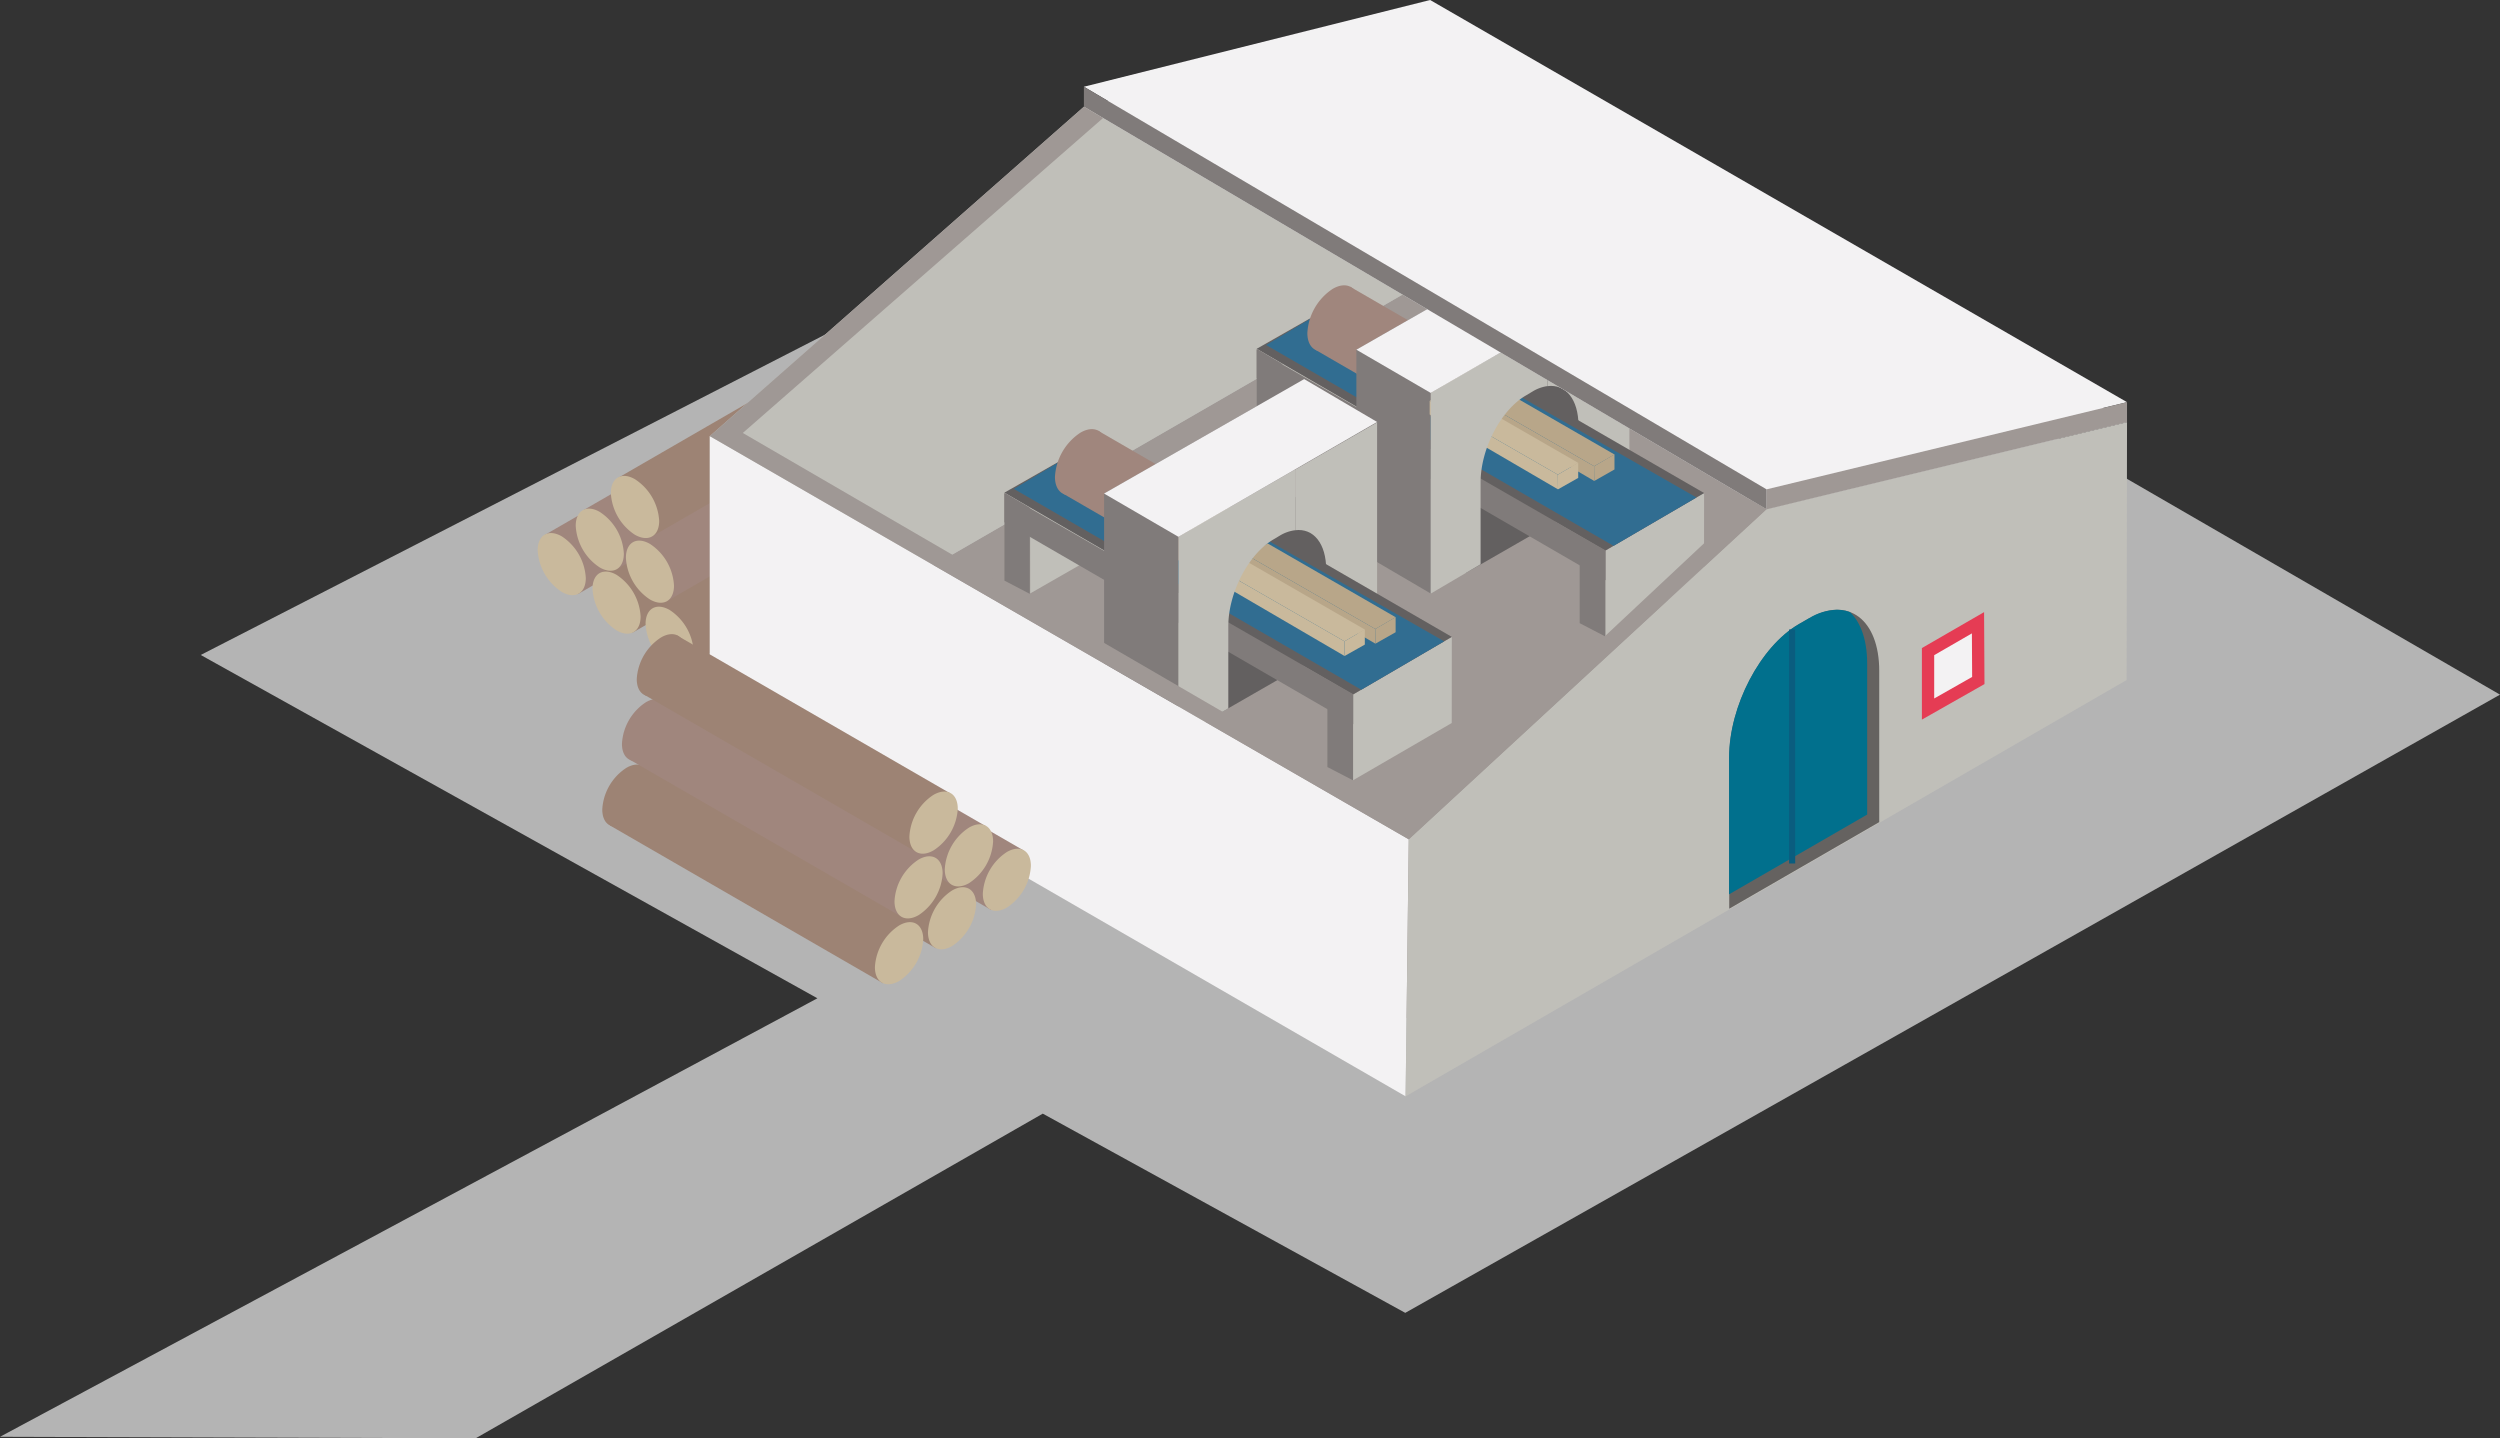 <svg xmlns="http://www.w3.org/2000/svg" xmlns:xlink="http://www.w3.org/1999/xlink" viewBox="0 0 617.66 355.35"><rect x="0" y="0" width="617.66" height="355.35" fill="#333333" stroke="none"/><defs><style>.cls-1,.cls-16,.cls-17{fill:none;}.cls-2{fill:#b4b4b4;}.cls-3{fill:#9f9895;}.cls-4{fill:#a0867d;}.cls-5{fill:#c9b99c;}.cls-6{fill:#9d8374;}.cls-7{fill:#c0bfb9;}.cls-8{fill:#636060;}.cls-9{fill:#316d91;}.cls-10{fill:#807b7a;}.cls-11{fill:#b8a689;}.cls-12{fill:#f3f2f3;}.cls-13{fill:#656260;}.cls-14{clip-path:url(#clip-path);}.cls-15{fill:#01708d;}.cls-16{stroke:#0a5d7f;stroke-width:1.52px;}.cls-16,.cls-17{stroke-miterlimit:10;}.cls-17{stroke:#e53c54;stroke-width:3.04px;}</style><clipPath id="clip-path"><path class="cls-1" d="M447,152.71l-2.57,1.48c-9.52,5.5-17.24,20.26-17.24,32.95v37.38l37.06-21.41V165.75c0-9.45-4.28-15.11-10.39-15.11a13.93,13.93,0,0,0-6.86,2.07"/></clipPath></defs><g id="Laag_2" data-name="Laag 2"><g id="Laag_1-2" data-name="Laag 1"><polyline class="cls-2" points="117.52 355.35 257.63 275.14 347.19 324.36 617.66 171.62 341.66 11.95 49.59 161.82 201.95 246.64 0 354.98"/><polygon class="cls-3" points="353.33 68.85 199.9 157.42 350.48 253.4 514.98 164.38 353.33 68.85"/><path class="cls-4" d="M212.09,103.92c0,3.79-2.66,5.32-5.94,3.43a13.14,13.14,0,0,1-6-10.3c0-3.79,2.66-5.32,6-3.43a13.16,13.16,0,0,1,5.94,10.3"/><polygon class="cls-4" points="210.18 107.83 202.13 93.14 134.67 132.12 142.73 146.81 210.18 107.83"/><path class="cls-5" d="M144.73,142.81c0,3.79-2.66,5.32-5.94,3.43a13.14,13.14,0,0,1-5.95-10.3c0-3.79,2.66-5.32,5.95-3.43a13.16,13.16,0,0,1,5.94,10.3"/><path class="cls-6" d="M225.63,113.42c0,3.79-2.65,5.33-5.94,3.44a13.13,13.13,0,0,1-5.94-10.3c0-3.79,2.65-5.32,5.94-3.43a13.13,13.13,0,0,1,5.94,10.29"/><polygon class="cls-6" points="223.72 117.33 215.67 102.65 148.22 141.63 156.28 156.31 223.72 117.33"/><path class="cls-5" d="M158.27,152.32c0,3.79-2.65,5.32-5.94,3.43a13.13,13.13,0,0,1-5.94-10.3c0-3.79,2.65-5.32,5.94-3.43a13.13,13.13,0,0,1,5.94,10.3"/><path class="cls-6" d="M238.74,122.06c0,3.79-2.65,5.32-5.94,3.43a13.16,13.16,0,0,1-5.94-10.3c0-3.79,2.66-5.32,5.94-3.43a13.12,13.12,0,0,1,5.94,10.3"/><polygon class="cls-6" points="236.83 125.96 228.78 111.28 161.33 150.26 169.38 164.94 236.83 125.96"/><path class="cls-5" d="M171.38,161c0,3.79-2.65,5.32-5.94,3.43a13.13,13.13,0,0,1-5.94-10.29c0-3.79,2.65-5.33,5.94-3.44a13.13,13.13,0,0,1,5.94,10.3"/><path class="cls-4" d="M221.49,97.88c0,3.79-2.66,5.32-6,3.43A13.16,13.16,0,0,1,209.6,91c0-3.79,2.66-5.32,5.94-3.43a13.14,13.14,0,0,1,6,10.3"/><polygon class="cls-4" points="219.58 101.78 211.52 87.1 144.07 126.08 152.13 140.76 219.58 101.78"/><path class="cls-5" d="M154.13,136.77c0,3.79-2.66,5.33-5.95,3.43a13.12,13.12,0,0,1-5.94-10.29c0-3.79,2.66-5.33,5.94-3.43a13.09,13.09,0,0,1,5.95,10.29"/><path class="cls-4" d="M233.88,105.79c0,3.79-2.65,5.32-5.94,3.43A13.16,13.16,0,0,1,222,98.92c0-3.79,2.66-5.32,5.94-3.43a13.13,13.13,0,0,1,5.94,10.3"/><polygon class="cls-4" points="231.97 109.69 223.92 95.01 156.47 133.99 164.53 148.67 231.97 109.69"/><path class="cls-5" d="M166.52,144.68c0,3.79-2.65,5.32-5.94,3.43a13.13,13.13,0,0,1-5.94-10.3c0-3.79,2.65-5.32,5.94-3.43a13.13,13.13,0,0,1,5.94,10.3"/><path class="cls-6" d="M230.22,89.8c0,3.79-2.66,5.32-5.95,3.43a13.16,13.16,0,0,1-5.94-10.3c0-3.79,2.66-5.32,5.94-3.43a13.14,13.14,0,0,1,5.95,10.3"/><polygon class="cls-6" points="228.31 93.7 220.26 79.02 152.8 118 160.86 132.68 228.31 93.7"/><path class="cls-5" d="M162.86,128.69c0,3.79-2.66,5.32-6,3.43a13.16,13.16,0,0,1-5.94-10.3c0-3.79,2.66-5.32,5.94-3.43a13.14,13.14,0,0,1,6,10.3"/><polygon class="cls-7" points="353.33 68.85 175.37 171.62 175.37 107.75 267.79 26.37 353.33 4.93 353.33 68.85"/><polygon class="cls-8" points="362.12 141.57 399.53 120.07 399.53 77.51 360.54 99.7 362.12 141.57"/><path class="cls-7" d="M390,105.21v20.34l12.57-7.19V68.71L382.33,80.4v15c4.45-.57,7.66,3.19,7.66,9.79"/><polygon class="cls-7" points="341.73 96.82 316.86 111.07 316.83 89.79 341.73 75.64 341.73 96.82"/><polygon class="cls-7" points="421 143.09 396.57 157.26 396.57 136.06 421.02 121.81 421 143.09"/><polygon class="cls-8" points="310.49 86.17 396.57 136.06 421.02 121.81 335.11 72.14 310.49 86.17"/><polygon class="cls-9" points="312.81 85.24 398.65 134.87 419.13 122.91 332.69 73.44 312.81 85.24"/><path class="cls-4" d="M323,82.28c0,4,2.82,5.66,6.32,3.64A14,14,0,0,0,335.6,75c0-4-2.83-5.66-6.31-3.65A13.94,13.94,0,0,0,323,82.28"/><polygon class="cls-4" points="325 86.43 333.55 70.83 365.73 89.44 357.18 105.05 325 86.43"/><path class="cls-5" d="M355.05,100.8c0,4,2.82,5.66,6.31,3.64a14,14,0,0,0,6.32-10.93c0-4-2.83-5.66-6.32-3.65a14,14,0,0,0-6.31,10.94"/><polygon class="cls-10" points="390.28 153.96 396.63 157.26 396.63 136.07 390.28 132.77 390.28 153.96"/><polygon class="cls-10" points="316.75 111.18 310.49 107.9 310.49 86.17 316.75 89.9 316.75 111.18"/><polygon class="cls-10" points="310.49 86.4 310.49 93.45 396.66 143.37 396.66 135.98 310.49 86.4"/><polygon class="cls-10" points="353.49 146.65 335.12 135.88 335.11 86.4 384.54 58.11 402.56 68.83 353.49 97.08 353.49 146.65"/><polygon class="cls-11" points="393.85 115.19 398.88 112.25 398.88 115.99 393.88 118.83 393.85 115.19"/><polygon class="cls-11" points="393.85 115.19 393.88 118.83 362.18 100.31 362.18 96.99 393.85 115.19"/><polygon class="cls-11" points="393.85 115.19 398.88 112.29 367.27 94.07 362.18 96.99 393.85 115.19"/><polygon class="cls-5" points="384.88 117.27 389.92 114.33 389.92 118.07 384.92 120.9 384.88 117.27"/><polygon class="cls-5" points="384.88 117.27 384.92 120.9 353.22 102.39 353.22 99.06 384.88 117.27"/><polygon class="cls-5" points="384.88 117.27 389.92 114.36 358.3 96.15 353.22 99.06 384.88 117.27"/><path class="cls-7" d="M353.48,97.08v49.58l12.32-7.25V119.19c0-8.3,5-17.93,11.26-21.52l1.67-1a9.62,9.62,0,0,1,3.6-1.28v-15Z"/><polygon class="cls-12" points="335.11 86.4 353.48 97.08 402.56 68.71 384.54 58.11 335.11 86.4"/><polygon class="cls-8" points="299.79 177.11 337.2 155.61 337.2 113.06 298.21 135.25 299.79 177.11"/><path class="cls-7" d="M327.66,140.76v20.33l12.57-7.19V104.26L320,116v15c4.45-.56,7.66,3.18,7.66,9.8"/><polygon class="cls-7" points="279.4 132.36 254.53 146.61 254.5 125.34 279.4 111.18 279.4 132.36"/><polygon class="cls-7" points="358.67 178.63 334.24 192.8 334.24 171.61 358.69 157.35 358.67 178.63"/><polygon class="cls-8" points="248.16 121.71 334.24 171.61 358.69 157.35 272.79 107.68 248.16 121.71"/><polygon class="cls-9" points="250.48 120.78 336.33 170.41 356.8 158.45 270.36 108.98 250.48 120.78"/><path class="cls-4" d="M260.64,117.82c0,4,2.82,5.66,6.32,3.65a14,14,0,0,0,6.31-10.94c0-4-2.83-5.66-6.31-3.65a14,14,0,0,0-6.32,10.94"/><polygon class="cls-4" points="262.67 121.97 271.22 106.37 303.4 124.99 294.85 140.59 262.67 121.97"/><path class="cls-5" d="M292.71,136.34c0,4,2.83,5.66,6.32,3.65a13.94,13.94,0,0,0,6.31-10.94c0-4-2.82-5.66-6.31-3.65a14,14,0,0,0-6.32,10.94"/><polygon class="cls-10" points="327.95 189.51 334.3 192.8 334.3 171.6 327.95 168.32 327.95 189.51"/><polygon class="cls-10" points="254.42 146.72 248.16 143.45 248.16 121.72 254.42 125.44 254.42 146.72"/><polygon class="cls-10" points="248.16 121.94 248.16 129 334.33 178.91 334.33 171.52 248.16 121.94"/><polygon class="cls-10" points="291.15 182.2 272.79 171.43 272.78 121.94 322.21 93.65 340.23 104.37 291.15 132.62 291.15 182.2"/><polygon class="cls-11" points="339.78 155.4 344.81 152.46 344.81 156.2 339.81 159.03 339.78 155.4"/><polygon class="cls-11" points="339.78 155.4 339.81 159.03 308.11 140.52 308.11 137.19 339.78 155.4"/><polygon class="cls-11" points="339.78 155.4 344.81 152.49 313.19 134.27 308.11 137.19 339.78 155.4"/><polygon class="cls-5" points="332.17 158.45 337.2 155.5 337.2 159.25 332.2 162.08 332.17 158.45"/><polygon class="cls-5" points="332.17 158.45 332.2 162.08 300.5 143.57 300.5 140.24 332.17 158.45"/><polygon class="cls-5" points="332.17 158.45 337.2 155.54 305.59 137.32 300.5 140.24 332.17 158.45"/><path class="cls-7" d="M291.16,132.62V182.2L303.47,175V154.73c0-8.3,5-17.93,11.26-21.52l1.67-1A9.56,9.56,0,0,1,320,131V116Z"/><polygon class="cls-12" points="272.77 121.94 291.15 132.63 340.23 104.25 322.21 93.66 272.77 121.94"/><polygon class="cls-12" points="347.27 270.86 175.36 171.62 175.36 107.75 348.05 207.37 347.27 270.86"/><polygon class="cls-12" points="525.51 104.29 353.33 4.93 267.79 26.37 436.45 125.83 525.51 104.29"/><polygon class="cls-12" points="525.51 99.36 353.33 0 267.79 21.43 436.45 120.9 525.51 99.36"/><polygon class="cls-7" points="525.41 168.01 347.27 270.87 348.05 207.36 436.36 125.81 525.51 104.3 525.41 168.01"/><path class="cls-4" d="M175.46,181.91c0,3.79,2.65,5.32,5.94,3.43a13.13,13.13,0,0,0,5.94-10.3c0-3.79-2.65-5.32-5.94-3.43a13.13,13.13,0,0,0-5.94,10.3"/><polygon class="cls-4" points="177.37 185.81 185.41 171.13 252.88 210.1 244.82 224.79 177.37 185.81"/><path class="cls-5" d="M242.82,220.8c0,3.79,2.65,5.32,5.94,3.43a13.13,13.13,0,0,0,5.94-10.3c0-3.79-2.65-5.32-5.94-3.43a13.13,13.13,0,0,0-5.94,10.3"/><path class="cls-6" d="M161.91,191.41c0,3.79,2.66,5.33,5.94,3.43a13.11,13.11,0,0,0,6-10.29c0-3.79-2.66-5.33-6-3.43a13.12,13.12,0,0,0-5.94,10.29"/><polygon class="cls-6" points="163.82 195.32 171.87 180.64 239.33 219.61 231.27 234.3 163.82 195.32"/><path class="cls-5" d="M229.27,230.3c0,3.79,2.66,5.33,5.95,3.44a13.16,13.16,0,0,0,5.94-10.3c0-3.79-2.66-5.33-5.94-3.43a13.11,13.11,0,0,0-5.95,10.29"/><path class="cls-6" d="M148.8,200c0,3.79,2.66,5.33,5.95,3.43a13.12,13.12,0,0,0,5.94-10.29c0-3.79-2.66-5.33-5.94-3.43A13.11,13.11,0,0,0,148.8,200"/><polygon class="cls-6" points="150.71 203.95 158.76 189.27 226.22 228.25 218.16 242.93 150.71 203.95"/><path class="cls-5" d="M216.16,238.94c0,3.79,2.66,5.32,6,3.43a13.16,13.16,0,0,0,5.94-10.3c0-3.79-2.66-5.32-5.94-3.43a13.14,13.14,0,0,0-6,10.3"/><path class="cls-4" d="M166.06,175.87c0,3.79,2.66,5.32,5.94,3.43A13.14,13.14,0,0,0,178,169c0-3.79-2.66-5.32-5.95-3.43a13.16,13.16,0,0,0-5.94,10.3"/><polygon class="cls-4" points="167.97 179.77 176.02 165.09 243.48 204.07 235.42 218.75 167.97 179.77"/><path class="cls-5" d="M233.42,214.76c0,3.79,2.65,5.32,6,3.43a13.16,13.16,0,0,0,5.94-10.29c0-3.79-2.66-5.33-5.94-3.44a13.1,13.1,0,0,0-6,10.3"/><path class="cls-4" d="M153.66,183.77c0,3.79,2.66,5.33,5.94,3.44a13.14,13.14,0,0,0,6-10.3c0-3.79-2.66-5.33-6-3.43a13.12,13.12,0,0,0-5.94,10.29"/><polygon class="cls-4" points="155.57 187.68 163.62 173 231.08 211.97 223.02 226.66 155.57 187.68"/><path class="cls-5" d="M221,222.66c0,3.8,2.66,5.33,5.95,3.44a13.16,13.16,0,0,0,5.94-10.3c0-3.79-2.66-5.32-5.94-3.43A13.11,13.11,0,0,0,221,222.66"/><path class="cls-6" d="M157.32,167.78c0,3.79,2.66,5.33,6,3.44a13.14,13.14,0,0,0,5.95-10.3c0-3.79-2.66-5.33-5.95-3.43a13.11,13.11,0,0,0-6,10.29"/><polygon class="cls-6" points="159.24 171.69 167.29 157.01 234.74 195.99 226.69 210.67 159.24 171.69"/><path class="cls-5" d="M224.68,206.67c0,3.8,2.66,5.33,5.95,3.44a13.14,13.14,0,0,0,6-10.3c0-3.79-2.66-5.33-6-3.43a13.11,13.11,0,0,0-5.95,10.29"/><path class="cls-13" d="M447.05,152.71l-2.58,1.48c-9.51,5.5-17.24,20.26-17.24,32.95v37.37l37.06-21.39V165.75c0-12.7-7.72-18.54-17.24-13"/><g class="cls-14"><path class="cls-15" d="M444.06,150.85l-2.57,1.48c-9.52,5.5-17.24,20.25-17.24,32.95v37.37l37.06-21.4V163.88c0-12.69-7.73-18.54-17.25-13"/></g><polygon class="cls-3" points="525.51 99.36 525.51 104.29 436.45 125.84 436.45 120.9 525.51 99.36"/><line class="cls-16" x1="442.77" y1="155.52" x2="442.77" y2="213.34"/><polygon class="cls-10" points="267.79 21.43 267.79 26.36 436.45 125.84 436.45 120.9 267.79 21.43"/><polygon class="cls-3" points="432.48 123.49 348.05 202.58 183.52 106.97 272.52 29.16 267.79 26.37 175.37 107.75 348.05 207.37 436.45 125.83 432.48 123.49"/><polygon class="cls-12" points="476.35 160.99 476.35 175.18 488.77 168.13 488.69 153.86 476.35 160.99"/><polygon class="cls-17" points="476.35 160.99 476.35 175.18 488.77 168.13 488.69 153.86 476.35 160.99"/></g></g></svg>